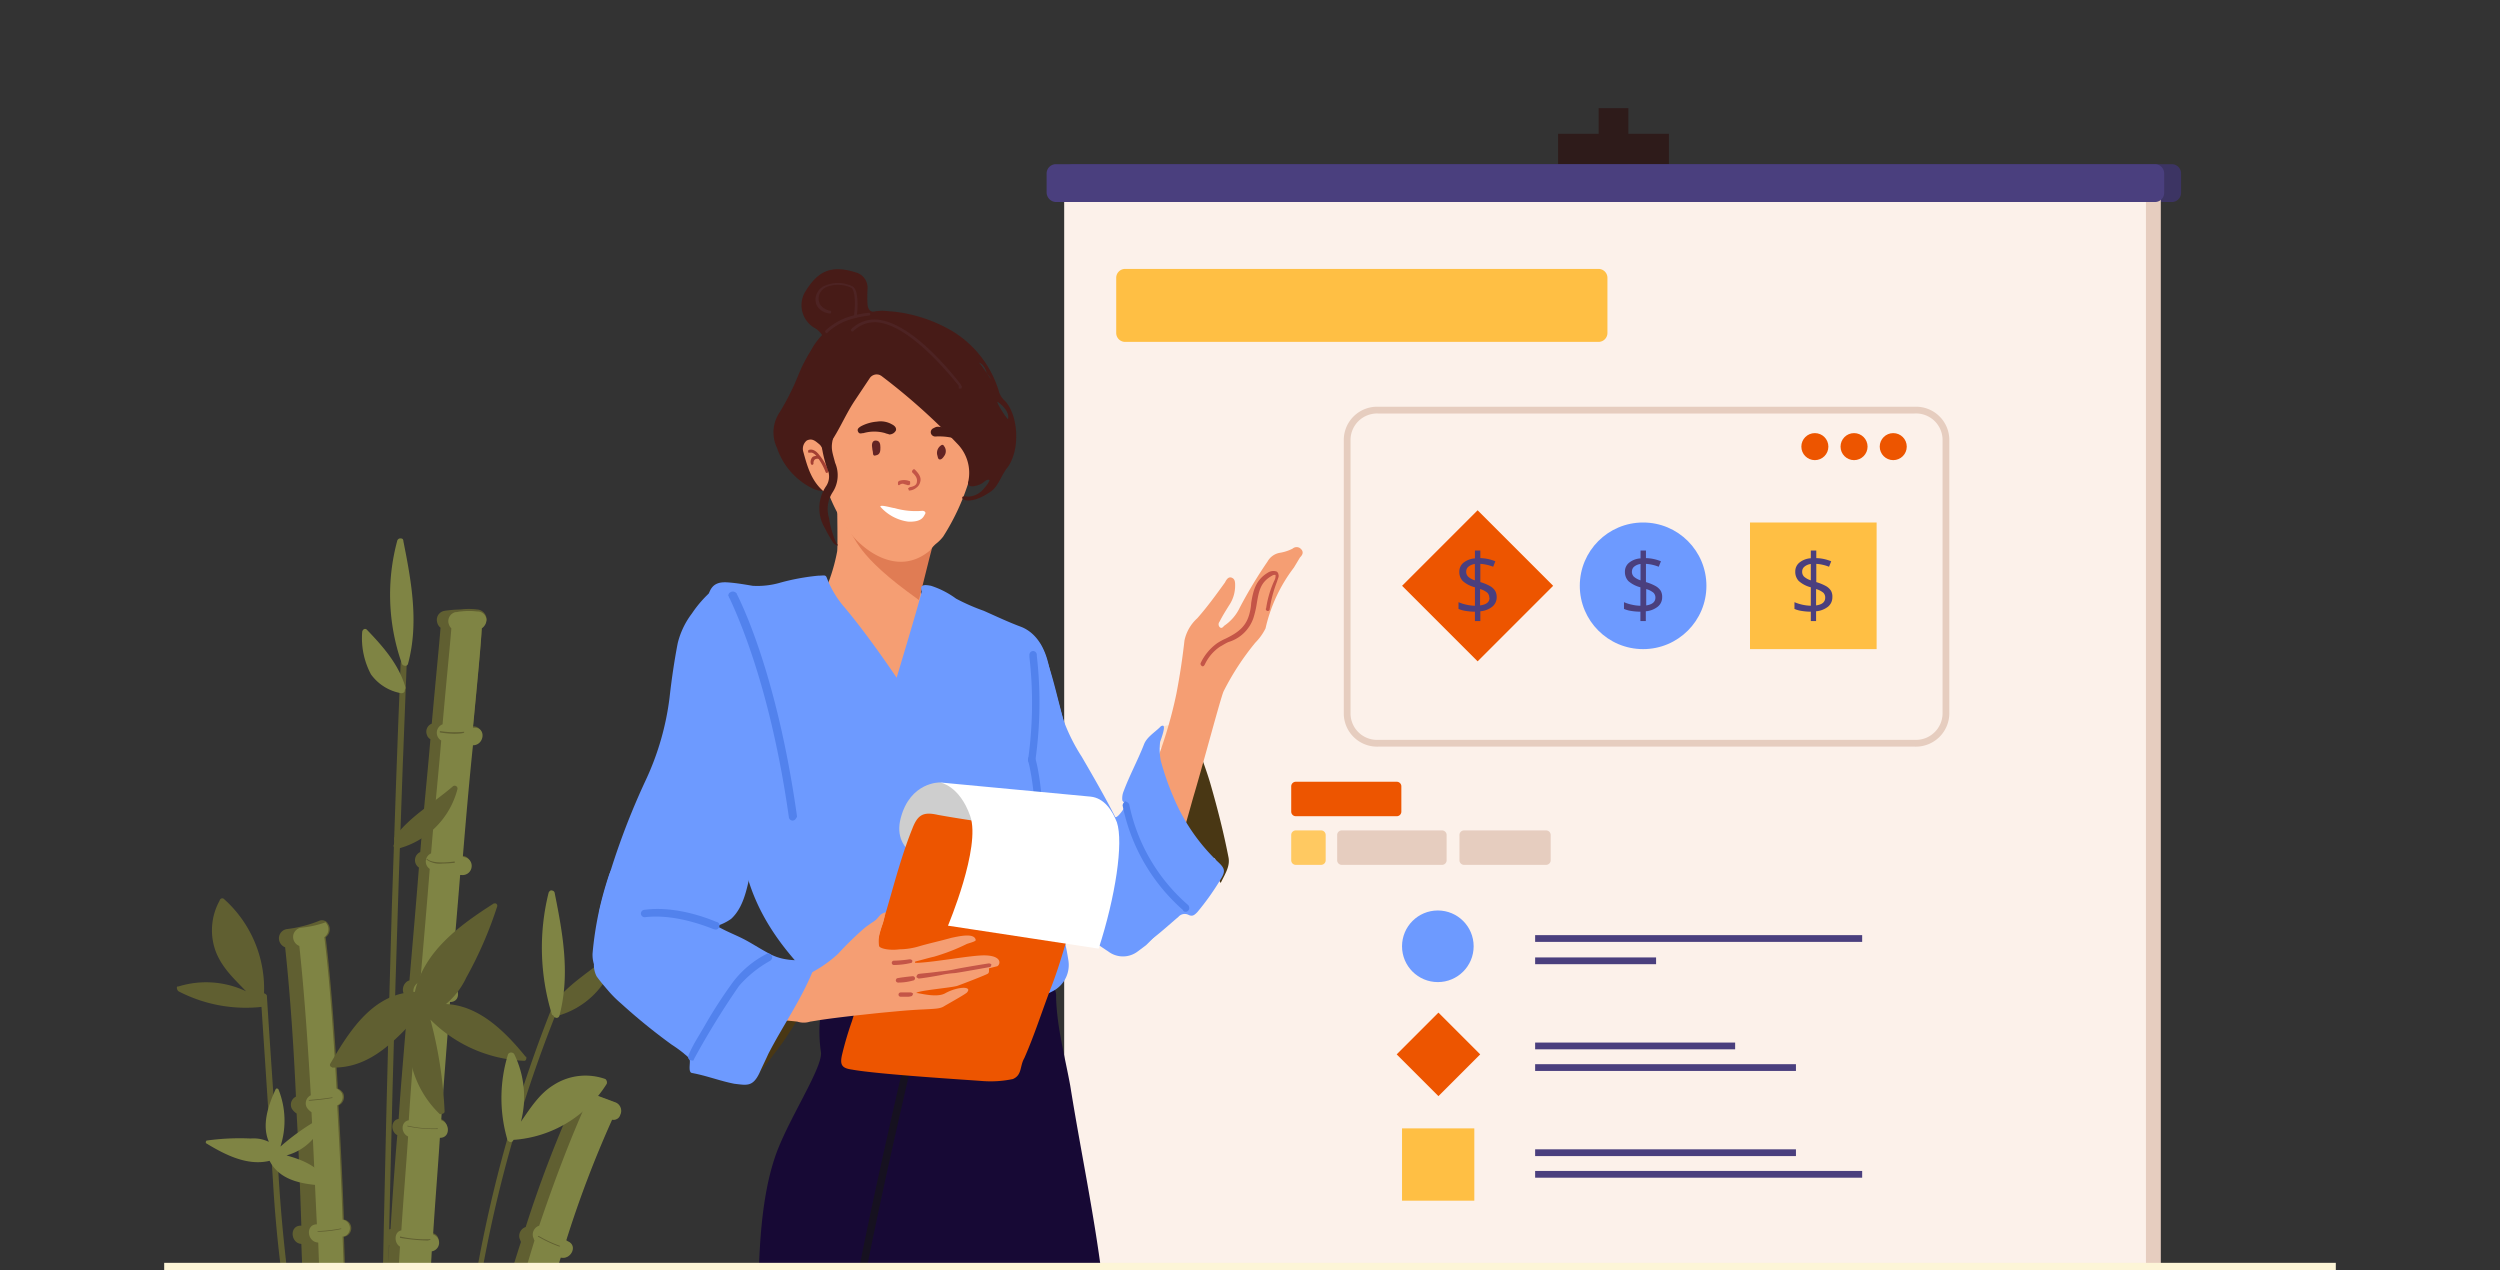<svg id="Layer_1" data-name="Layer 1" xmlns="http://www.w3.org/2000/svg" xmlns:xlink="http://www.w3.org/1999/xlink" viewBox="0 0 370 188"><rect x="0" y="0" width="370" height="188" fill="#333333" stroke="none"/><defs><style>.cls-1,.cls-14,.cls-15,.cls-34,.cls-35{fill:none;}.cls-2{clip-path:url(#clip-path);}.cls-3{clip-path:url(#clip-path-2);}.cls-4{fill:#605f31;}.cls-5{fill:#7f8444;}.cls-6{fill:#2e1b1a;}.cls-7{fill:#3c3463;}.cls-8{fill:#e6cdbf;}.cls-9{fill:#fcf1ea;}.cls-10{fill:#4a3f7e;}.cls-11{fill:#ed5500;}.cls-12{fill:#ffc961;}.cls-13{fill:#ffbf44;}.cls-14,.cls-15{stroke:#fcf1ea;stroke-linecap:round;stroke-linejoin:round;}.cls-14{stroke-width:1.5px;}.cls-15{stroke-width:1.5px;}.cls-16{fill:#f59e73;}.cls-17{fill:#e07c54;}.cls-18{fill:#170935;}.cls-19{fill:#0e5c58;stroke:#161120;}.cls-19,.cls-21,.cls-25{stroke-width:0.7px;}.cls-20,.cls-21{fill:#6d9aff;}.cls-21{stroke:#5282ed;}.cls-22{fill:#493714;}.cls-23{fill:#ffe1c9;}.cls-24,.cls-30{fill:#c45547;}.cls-24{stroke:#c45547;stroke-width:0.24px;}.cls-25{fill:#b5845e;stroke:#f6b942;}.cls-26{fill:#cecece;}.cls-27{fill:#fff;}.cls-28{fill:#4d2323;}.cls-29{fill:#471b17;}.cls-31{fill:#632424;}.cls-32{fill:#a33f32;}.cls-33{fill:#fdf5d7;}.cls-34{stroke:#e6cdbf;}.cls-34,.cls-35{stroke-miterlimit:10;}.cls-35{stroke:#4a3f7e;}</style><clipPath id="clip-path"><rect class="cls-1" y="0.6" width="370" height="187.4"/></clipPath><clipPath id="clip-path-2"><rect class="cls-1" x="26.1" y="16" width="317.7" height="171.9"/></clipPath></defs><g class="cls-2"><g class="cls-3"><path class="cls-4" d="M61,271.3h0c-.4-7.8-.4-17.5-.1-28.4,1.5,0,2-2.4.4-2.6H61c.2-5.6.4-11.4.7-17.6h.1a1.42,1.42,0,0,0,1.2-1.5,1.49,1.49,0,0,0-1.2-1.2c.2-5,.5-10.2.8-15.4h.2c1.6.1,1.5-2.4,0-2.6.3-5.7.7-11.4,1-17,1.3-.2,1.6-2.2.2-2.5.3-4.8.7-9.6,1-14.3,1.6,0,1.5-2.2.2-2.6.4-6,.9-11.9,1.3-17.5,1.6,0,1.5-2.1.2-2.6.4-5.7.9-11.1,1.3-16.2h.1a1.34,1.34,0,0,0,1.5-1.2,1.24,1.24,0,0,0-.9-1.4c-.2,0-.3-.1-.4-.1.5-6.1,1-11.7,1.5-16.5,1.6,0,2-2.4.4-2.6H70c.7-7.3,1.2-12.5,1.3-14.7a1.46,1.46,0,0,0,.7-1.3,1.49,1.49,0,0,0-1.4-1.3,9.64,9.64,0,0,0-2.4,0h0a19.42,19.42,0,0,0-2.4.2,1.35,1.35,0,0,0-1.1,1.7,1.37,1.37,0,0,0,.5.8c-.2,2.6-.7,7.5-1.3,14.2a1.28,1.28,0,0,0-.7,1.7,1,1,0,0,0,.5.6c-.4,4.9-1,10.5-1.5,16.7a1.32,1.32,0,0,0-.2,2.3c-.4,5.2-.9,10.8-1.4,16.7-1.1.3-1.4,2.1-.2,2.5-.4,5.8-1,11.8-1.4,18-1.2.2-1.2,1.9-.2,2.4-.4,4.6-.7,9.2-1,13.9-1.1.2-1.1,1.9-.2,2.4-.4,5.7-.7,11.4-1,17a1.43,1.43,0,0,0-1,1.6,1.22,1.22,0,0,0,.8.9c-.3,5.5-.6,11-.9,16.4-1.3.1-1.2,2-.2,2.5-.3,5.8-.4,11.4-.7,16.8-1.3.2-1.6,2.4-.1,2.6h0c-.3,11.3-.3,21.4,0,29.4Z"/><path class="cls-5" d="M56.5,271.5l4.6-.2c-.4-7.8-.4-17.5-.1-28.3,1.5,0,2-2.4.4-2.6h-.3c.2-5.6.4-11.4.7-17.6h.1a1.32,1.32,0,0,0,1.2-1.4,1.38,1.38,0,0,0-1.2-1.2c.2-5,.5-10.2.8-15.4h.2c1.6.1,1.5-2.4,0-2.6.3-5.7.7-11.4,1-17a1.29,1.29,0,0,0,.2-2.5c.3-4.8.7-9.6,1-14.3,1.6,0,1.5-2.2.2-2.6.4-6,.9-11.9,1.3-17.5,1.6,0,1.5-2.1.2-2.6.4-5.7.9-11.1,1.3-16.2h.2a1.34,1.34,0,0,0,1.5-1.2,1.3,1.3,0,0,0-.9-1.4c-.1,0-.3-.1-.4-.1.5-6.1,1-11.7,1.5-16.5,1.6,0,2-2.4.4-2.6H70c.7-7.3,1.2-12.5,1.3-14.7a1.56,1.56,0,0,0,.7-1.3,1.32,1.32,0,0,0-1.4-1.2,9.64,9.64,0,0,0-2.4,0h0c-.3,0-.5.1-.8.1a1.37,1.37,0,0,0-1,1.7,1.61,1.61,0,0,0,.4.7c-.2,2.6-.7,7.4-1.3,14.2a1.34,1.34,0,0,0-.2,2.4c-.4,4.9-1,10.5-1.5,16.7a1.32,1.32,0,0,0-.2,2.3c-.4,5.2-.9,10.8-1.4,16.7a1.43,1.43,0,0,0-1,1.6,1.6,1.6,0,0,0,.7.9c-.5,5.8-1,11.8-1.4,18-1.2.2-1.2,1.9-.1,2.4-.3,4.6-.7,9.2-1,13.9-1.1.2-1.1,1.9-.2,2.4l-1.1,17.1a1.43,1.43,0,0,0-1,1.6,1.22,1.22,0,0,0,.8.9c-.3,5.5-.6,11-.9,16.4-1.3.1-1.2,2-.2,2.5-.3,5.8-.4,11.4-.7,16.8-1.3.2-1.6,2.4-.1,2.6h0C56.2,253.4,56.2,263.5,56.5,271.5Z"/><path class="cls-4" d="M46.9,255.2c.2,10.8.3,17.9.3,18.1l6.2-.1v-.1c0-1.4-.2-8.1-.3-17.9h.3c1.7-.3,1.5-2.9-.2-2.7H53c-.1-4.7-.2-10-.4-15.7a1.37,1.37,0,0,0-.1-2.6c-.2-4.9-.2-10.1-.4-15.4a4.33,4.33,0,0,0,.5-.1c1.7-.3,1.5-2.9-.1-2.7a.76.76,0,0,0-.4.1c-.2-4.5-.3-9-.4-13.6.2,0,.3-.1.4-.1,1.5-.4.9-2.7-.6-2.6-.2-5.6-.4-11.3-.6-16.8h.2a1.29,1.29,0,0,0-.2-2.5c-.2-5.9-.5-11.6-.8-16.9a1.36,1.36,0,0,0,.7-1.8,1.78,1.78,0,0,0-.8-.7c-.5-9-1.1-16.8-1.8-22.4a1.42,1.42,0,0,0,.4-1.9c-.1-.1-.1-.2-.2-.3a1.06,1.06,0,0,0-1.2-.2,19.1,19.1,0,0,1-4.7,1.2,1.38,1.38,0,0,0-1.2,1.6,1.44,1.44,0,0,0,.9,1.1c.6,5.5,1.2,13.2,1.6,22.1a1.32,1.32,0,0,0-.6,1.8,2.34,2.34,0,0,0,.7.7c.3,5.2.5,10.8.7,16.6h-.1c-1.7,0-1.5,2.6.1,2.7.2,5.5.5,11.2.6,17a1.42,1.42,0,0,0-.1,2l.2.2c.2,4.7.3,9.4.4,14.1-1.3.4-1.2,2.5.1,2.6.1,5.2.3,10.3.4,15.2a1.34,1.34,0,0,0-1.1,1.5,1.38,1.38,0,0,0,1.2,1.1c.2,5.5.2,10.6.3,15.1a1.19,1.19,0,0,0,.3,2.3Z"/><path class="cls-5" d="M49.2,255c.2,10.8.3,17.9.3,18.1l3.8-.1c0-1.4-.2-8.1-.3-17.9h.3c1.7-.3,1.5-2.9-.2-2.6h-.2c-.1-4.7-.2-10-.4-15.7,1.2-.5,1.1-2.4-.1-2.6-.1-4.9-.2-10.1-.4-15.4a4.33,4.33,0,0,0,.5-.1c1.7-.3,1.5-2.9-.2-2.7-.1,0-.3.1-.4.1-.1-4.5-.3-9-.4-13.6.2,0,.3-.1.4-.1,1.5-.4.9-2.7-.6-2.6-.2-5.6-.4-11.3-.6-16.8h.2a1.29,1.29,0,0,0-.2-2.5c-.2-5.9-.5-11.6-.8-16.9a1.36,1.36,0,0,0,.7-1.8,1.78,1.78,0,0,0-.8-.7c-.5-9-1.1-16.8-1.8-22.4a1.42,1.42,0,0,0,.4-1.9c-.1-.1-.1-.2-.2-.3a15.53,15.53,0,0,1-3.6.8,1.38,1.38,0,0,0-1.2,1.6,1.44,1.44,0,0,0,.9,1.1c.6,5.5,1.2,13.2,1.7,22.1a1.32,1.32,0,0,0-.6,1.8,2.34,2.34,0,0,0,.7.7c.3,5.2.5,10.8.8,16.6h0c-1.7,0-1.5,2.6.2,2.7.2,5.5.4,11.2.6,17a1.42,1.42,0,0,0-.1,2l.2.2c.2,4.7.3,9.4.4,14.1-1.3.4-1.2,2.5.1,2.6.1,5.2.3,10.3.4,15.2a1.34,1.34,0,0,0-1.1,1.5,1.39,1.39,0,0,0,1.1,1.1c.2,5.5.2,10.6.3,15.1-1,.1-1.3,2.2.2,2.3Z"/><path class="cls-4" d="M62.3,271l6.1.3v-.2c.3-6.7.8-13.1,1.4-19.3a1.34,1.34,0,0,0,1.5-1.1,1.25,1.25,0,0,0-1-1.4c-.1,0-.2,0-.2-.1q.75-7.5,1.8-14.4c.1,0,.2.1.3.1a1.34,1.34,0,0,0,1.5-1.2,1.24,1.24,0,0,0-.9-1.4.76.76,0,0,1-.4-.1c.7-4.6,1.5-9,2.3-13.1l.5.1c1.7.2,2.2-2.4.5-2.6a.9.9,0,0,1-.5-.1c1-4.9,2.1-9.5,3.1-13.8.1,0,.1.1.2.1,1.6.5,2.1-2.1.5-2.6h-.1c1.3-5.2,2.7-10,4-14.1,1.5.4,2.6-1.8,1-2.4-.1-.1-.1-.1-.2-.1a160.76,160.76,0,0,1,6.8-17.9,1.09,1.09,0,0,0,1.2-.7,1.35,1.35,0,0,0-.6-1.8c-1.3-.5-2.7-1-4-1.5a.9.9,0,0,0-.5-.1,1.29,1.29,0,0,0-1.7.6,1.73,1.73,0,0,0-.1,1,178.23,178.23,0,0,0-7,18.4,1.39,1.39,0,0,0-.9,1.7c.1.2.1.3.2.5-1.4,4.3-2.8,9.1-4.2,14.6-1.1,0-1.5,1.6-.6,2.4-1.2,4.7-2.4,9.8-3.5,15.4a1.35,1.35,0,0,0-.6,1.9c.1.1.1.2.2.3-.8,4.1-1.5,8.4-2.2,12.9a1.34,1.34,0,0,0-1.1,1.5,1.45,1.45,0,0,0,.7,1c-.7,4.8-1.3,9.7-1.8,14.9a1.35,1.35,0,0,0-.6,1.9,1,1,0,0,0,.4.5C63.1,257.1,62.7,263.9,62.3,271Z"/><path class="cls-5" d="M64.4,270.9l4.1.2c.3-6.7.8-13.1,1.4-19.3a1.34,1.34,0,0,0,1.5-1.1,1.25,1.25,0,0,0-1-1.4c-.1,0-.2,0-.2-.1q.75-7.5,1.8-14.4c.1,0,.2.1.3.1a1.34,1.34,0,0,0,1.5-1.2,1.24,1.24,0,0,0-.9-1.4.76.76,0,0,1-.4-.1c.7-4.6,1.5-9,2.3-13.1l.5.1c1.7.2,2.2-2.4.5-2.6a.9.9,0,0,1-.5-.1c1-4.9,2.1-9.5,3.1-13.8.1,0,.1.1.2.1,1.6.5,2.1-2.1.5-2.6H79c1.3-5.2,2.7-10,4-14.1,1.5.4,2.6-1.8,1-2.4-.1-.1-.1-.1-.2-.1a160.76,160.76,0,0,1,6.8-17.9,1,1,0,0,0,1.2-.7,1.35,1.35,0,0,0-.6-1.8c-1.3-.5-2.7-1-4-1.5-.1.1-.2.2-.2.3a1.18,1.18,0,0,0-.1,1c-2.7,6-5,12.2-7.1,18.4a1.39,1.39,0,0,0-.9,1.7c.1.2.1.3.2.5-1.3,4.3-2.8,9.2-4.2,14.6-1.1,0-1.5,1.6-.6,2.4-1.2,4.7-2.4,9.8-3.5,15.4a1.47,1.47,0,0,0-.7,1.9c.1.1.1.2.2.3-.8,4.1-1.6,8.3-2.2,12.8a1.51,1.51,0,0,0-1.1,1.6,1.27,1.27,0,0,0,.7.9c-.7,4.8-1.3,9.7-1.8,14.9a1.39,1.39,0,0,0-.7,1.8,1,1,0,0,0,.4.5C65.3,257,64.7,263.8,64.4,270.9Z"/><path class="cls-4" d="M67.3,224.9c0-.1.1-.2.1-.3a202.14,202.14,0,0,1,14.5-76c.2-.5,1-.1.8.4a197.94,197.94,0,0,0-14.5,76,.52.52,0,0,1-.2.4c-1.3,13.5-2.4,26.9-3.2,40.4,0,.6-.9.6-.9.1C65,252.3,66.1,238.6,67.3,224.9Z"/><path class="cls-4" d="M58,134c.4-12,.8-24,1.3-35.9,0-.6.9-.6.9-.1q-2.55,63.15-3.3,126.3c-.2,11.9-.2,24-.3,35.9,0,.6-.9.7-.9.1Q56.15,197.15,58,134Z"/><path class="cls-4" d="M45.8,222.3a140.75,140.75,0,0,0-2.5-23.4,193.36,193.36,0,0,1-2.9-24.1l-1.8-27.3c0-.2.2-.5.4-.5s.5.2.5.4c.5,8.1,1.1,16.2,1.6,24.3a237.79,237.79,0,0,0,2.4,23.7c1.4,7.8,2.8,15.4,3,23.4s.3,16.1.4,24.1l.5,27.5c0,.6-.9.6-.9.1C46.4,254.5,46.1,238.4,45.8,222.3Z"/><path class="cls-4" d="M65.8,164.5a63.09,63.09,0,0,0-2.1-13.6A20.68,20.68,0,0,0,77.6,157c.2,0,.3-.2.3-.4s0-.2-.1-.2c-3-3.7-6.9-7.6-11.8-7.8a11.35,11.35,0,0,0,3-3.9,58.58,58.58,0,0,0,4.6-10.6c0-.2-.1-.4-.3-.4h-.2c-5,3.2-10.3,7-11.7,13.1-6.2.2-9.7,5.8-12.5,10.6a.35.35,0,0,0,.1.5c.1,0,.1.1.2.1,4.9.1,8.4-3.1,11.5-6.4a14.94,14.94,0,0,0,4.4,13.3C65.4,164.9,65.8,164.8,65.8,164.5Z"/><path class="cls-5" d="M47.8,165.3a34,34,0,0,0-6.3,4.4,12.42,12.42,0,0,0-.3-8.5.37.37,0,0,0-.3-.1l-.1.1c-1.1,2.4-2.1,5.3-1,7.8a5.2,5.2,0,0,0-2.7-.5,35.4,35.4,0,0,0-6.5.3c-.1,0-.2.3-.1.4,2.8,1.7,6.1,3.4,9.4,2.6,1.6,3.1,5.2,3.5,8.4,3.7.2,0,.2-.1.2-.3-1.1-2.5-3.6-3.5-6.1-4.2a8,8,0,0,0,5.6-5.5C48.1,165.5,48,165.3,47.8,165.3Z"/><path class="cls-4" d="M67.2,108.6a14.92,14.92,0,0,1-2.1-.2v-.2a14.47,14.47,0,0,0,3.6.1v.1C68.7,108.5,68.1,108.6,67.2,108.6Z"/><path class="cls-4" d="M65.5,127.8a3.35,3.35,0,0,1-2.4-.6l.1-.1c.9.9,4,.4,4.1.4v.2C67.1,127.7,66.4,127.8,65.5,127.8Z"/><path class="cls-4" d="M66.1,146.7a27.13,27.13,0,0,1-4.1-.4v-.1a17.15,17.15,0,0,0,4.5.4v.1Z"/><path class="cls-4" d="M64.4,167.1a18.4,18.4,0,0,1-4.1-.4v-.1a17.15,17.15,0,0,0,4.5.4v.1Z"/><path class="cls-4" d="M63.3,183.6a27.13,27.13,0,0,1-4.1-.4V183a17.15,17.15,0,0,0,4.5.4v.1Z"/><path class="cls-4" d="M47.2,182.3H47v-.1a20.85,20.85,0,0,0,3.5-.4v.1A18.59,18.59,0,0,1,47.2,182.3Z"/><path class="cls-4" d="M46,162.9h-.3v-.1c1.2-.1,2.3-.2,3.5-.4v.1C48.1,162.7,47.1,162.8,46,162.9Z"/><path class="cls-4" d="M82.8,184.5a18.67,18.67,0,0,1-3.2-1.5l.1-.1a18.67,18.67,0,0,0,3.2,1.5Z"/><path class="cls-4" d="M26.4,146.7A21.6,21.6,0,0,0,38.9,149c.3,0,.4-.3.4-.5s-.1-.3-.3-.4a17.78,17.78,0,0,0-5.8-15,.38.38,0,0,0-.6,0,.35.35,0,0,0-.1.2A9.05,9.05,0,0,0,32,141c1,2.4,2.7,3.9,4.4,5.7a13.83,13.83,0,0,0-10-.7C26.1,145.9,26.1,146.4,26.4,146.7Z"/><path class="cls-5" d="M75.2,156a22,22,0,0,0-.1,12.7c.1.2.4.4.6.3s.2-.1.3-.3a17.71,17.71,0,0,0,13.8-8.3.66.66,0,0,0-.2-.7h0a8.74,8.74,0,0,0-7.7.9c-2.1,1.3-3.4,3.4-4.8,5.4a14.43,14.43,0,0,0-1-10,.56.56,0,0,0-.9,0Z"/><path class="cls-5" d="M58.8,80a.49.49,0,0,1,.6-.3c.2,0,.3.2.3.4,1.2,6,2.3,12.1.7,18.1a.42.42,0,0,1-.6.3c-.1,0-.2-.1-.3-.2l-.1-.3A30.7,30.7,0,0,1,58.8,80Z"/><path class="cls-5" d="M54.9,99.8a7,7,0,0,0,4.5,2.8c.2,0,.5-.1.5-.4v-.1c.1-.1.1-.2.1-.4-1-3.4-3.3-6-5.7-8.5-.3-.3-.7,0-.7.4A11.41,11.41,0,0,0,54.9,99.8Z"/><path class="cls-4" d="M58.9,125.6a12.26,12.26,0,0,0,8.8-8.8.42.42,0,0,0-.7-.4c-2.9,2.5-6.3,4.4-8.6,7.5a.53.53,0,0,0,.2.7,1.38,1.38,0,0,1-.3.4C58.1,125.3,58.5,125.7,58.9,125.6Z"/><path class="cls-4" d="M82.3,150.4a12.26,12.26,0,0,0,8.8-8.8.42.42,0,0,0-.7-.4c-2.9,2.5-6.3,4.4-8.6,7.5-.2.2-.1.4,0,.6a.1.1,0,0,1,.1.1,1.38,1.38,0,0,1-.3.4A.53.53,0,0,0,82.3,150.4Z"/><path class="cls-5" d="M81.2,132.1c.1-.2.3-.4.5-.3a.43.43,0,0,1,.4.4c1.2,6,2.3,12,.7,18.1a.42.42,0,0,1-.6.3q-.15,0-.3-.3l-.2-.1A33.69,33.69,0,0,1,81.2,132.1Z"/><path class="cls-6" d="M241,52.3h-4.4V16H241Z"/><path class="cls-6" d="M247,24.4H230.6V19.8H247Z"/><path class="cls-7" d="M158.8,29.9H321.4a1.37,1.37,0,0,0,1.4-1.4V25.7a1.37,1.37,0,0,0-1.4-1.4H158.8a1.32,1.32,0,0,0-1.3,1.3v2.9a1.32,1.32,0,0,0,1.2,1.4Z"/><path class="cls-8" d="M161.9,216.8H319.8V27.1H161.9Z"/><path class="cls-9" d="M157.5,216.8H317.6V27.1H157.5Z"/><path class="cls-10" d="M156.3,29.9H318.9a1.37,1.37,0,0,0,1.4-1.4V25.7a1.37,1.37,0,0,0-1.4-1.4H156.3a1.37,1.37,0,0,0-1.4,1.4h0v2.8A1.43,1.43,0,0,0,156.3,29.9Z"/><path class="cls-11" d="M191.8,115.7h14.9a.68.68,0,0,1,.7.7h0v3.7a.68.68,0,0,1-.7.7H191.8a.68.68,0,0,1-.7-.7h0v-3.7a.68.68,0,0,1,.7-.7Z"/><path class="cls-8" d="M229.5,123.6v3.7a.68.68,0,0,1-.7.7H216.7a.68.68,0,0,1-.7-.7h0v-3.7a.68.68,0,0,1,.7-.7h12.1a.68.68,0,0,1,.7.7Z"/><path class="cls-12" d="M191.8,122.9h3.7a.68.68,0,0,1,.7.7h0v3.7a.68.68,0,0,1-.7.7h-3.7a.68.68,0,0,1-.7-.7h0v-3.7A.68.68,0,0,1,191.8,122.9Z"/><path class="cls-8" d="M214.1,123.6v3.7a.68.68,0,0,1-.7.7H198.6a.68.68,0,0,1-.7-.7h0v-3.7a.68.68,0,0,1,.7-.7h14.8A.68.68,0,0,1,214.1,123.6Z"/><path class="cls-13" d="M237.9,41.1v8.2a1.32,1.32,0,0,1-1.3,1.3H166.5a1.32,1.32,0,0,1-1.3-1.3h0V41.1a1.32,1.32,0,0,1,1.3-1.3h70.1a1.32,1.32,0,0,1,1.3,1.3Z"/><ellipse class="cls-14" cx="241.4" cy="69.11" rx="3.4" ry="3.3" transform="translate(-9.63 74.73) rotate(-17.26)"/><path class="cls-15" d="M235.2,79.2v6.7a1.61,1.61,0,0,0,.6,1.3l4.8,4.8a2,2,0,0,0,2.7,0,1.76,1.76,0,0,0,.6-1.3,1.61,1.61,0,0,0-.6-1.3l-4.2-4.2V79.3a5.09,5.09,0,0,0-2.6-4.4,2.84,2.84,0,0,0-3.9,1.2h0L227,86a4.07,4.07,0,0,0-.5,1.8,4,4,0,0,0,1,2.5v17.1c0,1.3,1.1,1,2.4,1h2.4V91.1a4,4,0,0,0,1.4-1.5l1.6-2.9"/><path class="cls-15" d="M248.6,108.7V94.5a2.88,2.88,0,0,0-2.8-2.9h-2.2"/><path class="cls-15" d="M240.1,91.6H240a2.9,2.9,0,0,0-2.9,2.9v14.3"/><line class="cls-15" x1="237.1" y1="96.4" x2="248.6" y2="96.4"/><line class="cls-15" x1="237.1" y1="104" x2="248.6" y2="104"/></g><path class="cls-16" d="M124.3,89.2a2.8,2.8,0,0,0,2.5.4,38.5,38.5,0,0,1,6.6-1.3c.5-.1.7-.3.4-.7-.7-1.3.1-2.4.2-3.7,0-.4.4-.6.7-.7a1,1,0,0,1,1,.5,3.27,3.27,0,0,1,.4,2.4c-.2,1.8.7,2.7,2.1,3.5a29.54,29.54,0,0,0,11.1,4.3c2.5.4,3.6,2.1,3.6,4.5,0,.9.4,1.6.4,2.6a96.4,96.4,0,0,1-1.2,10.8c-1,5.8-2.1,11.6-3.5,17.3-.4,1.7-.9,3.4-1.2,5.1-.3,1.3-1.3,2.2-1.8,3.4a3.89,3.89,0,0,1-3.5,2.6,61,61,0,0,1-11.3,1.1,25,25,0,0,1-7.2-1,14.64,14.64,0,0,1-5.7-4.1c-4.6-5-7.4-10.9-10.5-16.8-2.7-5.2-3.8-10.8-4.9-16.4a18.25,18.25,0,0,1,1.8-11.7c1.5-2.9,3.2-3.8,6.5-3.3a36.22,36.22,0,0,0,5.7.2,15,15,0,0,0,5.5-1.1,3.46,3.46,0,0,0,1.2-.7,2.43,2.43,0,0,1,2.4-.8,1.63,1.63,0,0,1,1.5,1.1,1.31,1.31,0,0,1-.5,1.7h-.1C125.9,88.6,125.1,88.9,124.3,89.2Z"/><path class="cls-16" d="M140,68.5a49.62,49.62,0,0,1-1.4,9.4c-1,4.5-2.4,8.9-3.6,13.3a2.47,2.47,0,0,1-.4.9c-.1.3-.5.7-.9.4-.8-.5-1.6,0-2.4,0a14.48,14.48,0,0,1-7.1-1,11.94,11.94,0,0,1-1.6-.8c-1.3-.7-1.5-1.1-.9-2.4a26.33,26.33,0,0,0,2.2-6.7c.1-.5,0-6.5,0-7,0-2.6,1.8.9,3.3-.9a38.78,38.78,0,0,1,8-7.1,16.18,16.18,0,0,1,1.8-1,1.94,1.94,0,0,1,2.7.7,2,2,0,0,1,.3,1.1Z"/><path class="cls-17" d="M125.3,78c4.7,3.4,11.3,3.2,12.8,2.5-.5,1.8-1.8,7.2-2.1,8.3C126.4,82,126.8,79.6,125.3,78Z"/><path class="cls-18" d="M112.3,198.3c-.2-10.6,0-21.2,2.9-28.4,2.1-5.2,6.6-12.1,6.3-14.2-.4-2.5-.4-7,1.1-7.9,3-1.9,6.6-2.4,9.9-2.7a118.83,118.83,0,0,1,14.6-.6,58.47,58.47,0,0,1,7.2.7,2.14,2.14,0,0,1,2,2.3c.1,4.5,1.3,8.8,2.1,13.2,1.5,9.4,3.5,18.8,4.7,28.3.4,3,1.3,6.9-1.3,9.2C157.8,201.7,112.4,207,112.3,198.3Z"/><path class="cls-19" d="M125.5,201.1h0a.22.22,0,0,1-.2-.2c1.2-11.5,9.7-47.1,9.7-47.2a.22.22,0,1,1,.4.2c-.1.4-8.5,35.6-9.7,47.1C125.6,201,125.6,201.1,125.5,201.1Z"/><path class="cls-20" d="M145.1,117.2a34.06,34.06,0,0,1,1.9-10,40.32,40.32,0,0,1,3-8.2c.6-1.1,1.1-2.4,2.5-2.7.4-.1.2-.4.2-.6-.1-.4,0-.7.4-.7a.74.74,0,0,1,.9.4,10.89,10.89,0,0,1,1,2.5c1,2.9,1.6,5.8,2.4,8.7a27.25,27.25,0,0,0,2.7,5.4c1.8,3.1,3.6,6.2,5.2,9.4.3.6.7,1.2,1,1.8s.8,1.2,1.7.8c.4-.2.5.1.7.4.9,2,2.3,3.6,3.2,5.5,1.9,4.1,1,6.9-2.3,10l-1.2.9a3.6,3.6,0,0,1-4.4,0,41.74,41.74,0,0,1-7.6-6.3,26.59,26.59,0,0,1-3.9-5.4,1.31,1.31,0,0,1-.3-1.2,1.42,1.42,0,0,0-.5-1.6,40.56,40.56,0,0,1-3.6-4.6c-.1-.2-.3-.6-.7-.4a1.3,1.3,0,0,1-1.7-.8c0-.1-.1-.2-.1-.3A7.58,7.58,0,0,1,145.1,117.2Z"/><path class="cls-20" d="M132.7,100.3s3.8-12.6,3.7-12.8c-.3-1,.4-1,1.4-.8a13,13,0,0,1,3.7,1.9,30,30,0,0,0,4.1,1.8c1.8.8,3.7,1.7,5.6,2.4,2.4,1,3.5,3.4,4,5.6s2.2,8.3,2.4,8.9c.1.4-4.6,10.8-4.4,13.3.3,1.9.5,3.8.9,5.6.7,3.4,1.8,6.6,2.6,9.9a39,39,0,0,1,1.4,5.9,4.36,4.36,0,0,1-2.3,4.7c-.4.2-.9.5-1.2.3-.8-.7-2-.9-2.4-2-.1-.3-.2-.4-.5-.4a108.39,108.39,0,0,0-11.4-.1,78.9,78.9,0,0,0-8.5.9c-1.6.2-3.2.8-4.9,1.1l-3.4.7a2.18,2.18,0,0,1-1.6-.7c-4.7-4.4-8.8-9.3-10.9-15.5-.7-2-1.2-4-1.8-6s-1.7-3.8-2.4-5.8a29.09,29.09,0,0,1-1.5-5.8,86.94,86.94,0,0,1-1.4-12.5c-.2-4.3-.3-8.8,1-13,.5-1.6,1.6-1.8,2.9-1.7s2.4.3,3.6.5a12.1,12.1,0,0,0,4.2-.5,33.33,33.33,0,0,1,5.5-1c.9,0,1.1-.2,1.3.4a14.54,14.54,0,0,0,2.6,4.3C128.7,94.3,132.7,100.3,132.7,100.3Z"/><path class="cls-20" d="M88.1,139.1c0-.8.3-1.5.3-2.2.2-.8.2-1.7.4-2.5a107.58,107.58,0,0,1,6.8-19,40.55,40.55,0,0,0,3.5-12.2c.3-2.7.7-5.4,1.2-8a11.94,11.94,0,0,1,2.1-4.4,17.29,17.29,0,0,1,3.1-3.5c1-.7,2.4-1.1,3.2-.2,4.1,3.6,4.1,10.2,5.5,15.1a46.33,46.33,0,0,1,.7,5.2,17,17,0,0,1,.2,5.5c-.2,1.4-1.2,2.2-1.4,3.6-.2.7-.2,1.6-.4,2.3-.6,3-1.2,6-1.9,8.9-.7,2.7-1,6.3-3.2,8.3a7.5,7.5,0,0,1-2,1c-1,.3-2.1.1-3,.4a10.91,10.91,0,0,0-1.1.6,31.32,31.32,0,0,1-6,2.4,10.17,10.17,0,0,1-3.3.9,3.75,3.75,0,0,0-1.1.1,2.28,2.28,0,0,1-2.6-1C88.7,140.1,88.1,139.6,88.1,139.1Z"/><path class="cls-21" d="M117.3,121.1a.22.22,0,0,1-.2-.2c-2.7-19.1-7.5-29.7-8.8-32.5a.35.35,0,0,1-.1-.2c-.1-.2,0-.2.2-.3a.37.37,0,0,1,.3.1c0,.1,0,.1.1.2,1.4,2.8,6.1,13.4,8.8,32.6Q117.45,121.1,117.3,121.1Z"/><path class="cls-21" d="M152.7,112.7h0a.22.22,0,0,1-.2-.2,60.28,60.28,0,0,0,.2-15.3v-.3a.22.22,0,0,1,.2-.2h0a.22.22,0,0,1,.2.2v.2a60.22,60.22,0,0,1-.2,15.3C152.9,112.5,152.8,112.6,152.7,112.7Z"/><path class="cls-21" d="M156.3,134.6c-.1,0-.1-.1-.2-.1l-2.3-8.6v-.1c-.1-9.3-1.3-13.3-1.3-13.3,0-.2,0-.2.1-.3s.2,0,.3.2,1.2,4.1,1.3,13.4l2.3,8.6a.2.2,0,0,1-.2.2Z"/><path class="cls-22" d="M109.3,159.3a16.46,16.46,0,0,0,3.9-4.4,62.85,62.85,0,0,0,4.8-7.8,2.36,2.36,0,0,1,.6-.9c.4-.3.7-.5,1.2-.1a.84.84,0,0,1,.3,1.2v.1c-1.3,2.3-2.7,4.6-4.2,6.8-1.2,1.6-2.3,3.1-3.5,4.6a2.7,2.7,0,0,1-.7.8c-1.2,1.2-.7.7-3.7.5A2,2,0,0,0,109.3,159.3Z"/><path class="cls-23" d="M174.6,107.9c.2.6,0-1-.3-.2a7.12,7.12,0,0,1-1.8,2.7,1,1,0,0,1-1,.2c-.4-.3-1.9-.3-1.8-.8.6-.8,2.1-2.8,3.7-2.4.3.1.5.7.5.2C174,107.6,174.4,107.9,174.6,107.9Z"/><path class="cls-22" d="M179.8,127a1.79,1.79,0,0,1-2.6-.1,2.09,2.09,0,0,1-.4-.6,40.24,40.24,0,0,1-2.6-6,.66.66,0,0,1-.1-.6,16.64,16.64,0,0,1,1.3-2.7c1.2-1.6,1.6-2.2.8-4.1a1.85,1.85,0,0,1-.2-.7.86.86,0,0,1,.7-.9.92.92,0,0,1,1.1.7c.5,1.4,1,2.8,1.4,4.2,1,3.5,1.9,7,2.6,10.6.3,1.3-.4,2.4-1.1,3.8-.1.3-.4-.9-.7-1s-.2-.6-.1-.9A3.34,3.34,0,0,0,179.8,127Z"/><path class="cls-16" d="M165,137.5a7.28,7.28,0,0,1-1.8-1.7,5.26,5.26,0,0,1-.1-6.5,47,47,0,0,0,3.9-6.9c1.3-2.7,2.5-5.5,3.6-8.3a65.26,65.26,0,0,0,3.5-11.4c.5-2.6.9-5.2,1.2-7.9a6.15,6.15,0,0,1,1.9-3.3c1.5-1.7,2.8-3.5,4.1-5.3.2-.4.5-.9,1-.7s.5.7.5,1.2a5.21,5.21,0,0,1-.9,2.9c-.5.8-1,1.6-1.4,2.4a.61.61,0,0,0,0,.8c.3.3.5,0,.7-.2a6.67,6.67,0,0,0,2.3-2.7,68.17,68.17,0,0,1,4.1-6.8,2.59,2.59,0,0,1,1.9-1.3,6.36,6.36,0,0,0,1.8-.6.91.91,0,0,1,1.2,0,.1.1,0,0,0,.1.1c.4.5.1.9-.2,1.2l-.9,1.5a23.23,23.23,0,0,0-4.2,9,8,8,0,0,1-1.5,2.1,38.78,38.78,0,0,0-4.7,7.2c-.4.8-3.2,11.4-4.5,15.7-.9,3.2-1.8,6.6-3,9.7-.7,1.8-1.5,3.5-2.2,5.2a3.32,3.32,0,0,1-1.6,1.7,5.56,5.56,0,0,0-2.2,2.1c-.4.6-1,.2-1.4.6A3.23,3.23,0,0,1,165,137.5Z"/><path class="cls-24" d="M178,98.5h0c-.2-.1-.2-.2-.2-.3h0a7.5,7.5,0,0,1,2.4-2.9,8.26,8.26,0,0,1,1.3-.7c1.4-.7,2.8-1.5,3.4-3.3a7.79,7.79,0,0,0,.4-2.1c.3-1.7.6-3.3,2.5-4.4a1.38,1.38,0,0,1,1.1-.1.52.52,0,0,1,.2.4c.1.2-.1.5-.2.9a19.09,19.09,0,0,0-1.1,4.1c0,.2-.1.2-.2.2s-.2-.2-.1-.2a14.84,14.84,0,0,1,1.2-4.1,1.45,1.45,0,0,0,.2-.7V85a.82.82,0,0,0-.7.1c-1.8,1-2,2.4-2.3,4.1a14.19,14.19,0,0,1-.5,2.2,5.47,5.47,0,0,1-3.6,3.5c-.5.2-.9.5-1.3.7a6.67,6.67,0,0,0-2.3,2.7C178.1,98.5,178,98.5,178,98.5Z"/><path class="cls-20" d="M155.6,128.2a4.87,4.87,0,0,1,.1-1.2,11.91,11.91,0,0,1,3.4-4c1.4-1,3.8-2.1,5.5-1.7.1,0,.1-.7.4-.4s1.2-1,1.5-1.5-.4-.7-.4-1a2.74,2.74,0,0,1,.2-1.3c.9-2.4,2.1-4.6,3-6.9.4-1.1,1.6-1.8,2.4-2.6a.52.52,0,0,1,.4-.2c.5,0-.3,2.1-.4,2.4a8.78,8.78,0,0,0,.1,2.8,39.71,39.71,0,0,0,1.8,5.2,28.33,28.33,0,0,0,6.6,9.7c1.2,1.1,1.2,1.5.3,2.9a38.33,38.33,0,0,1-3.3,4.6c-.4.4-.7.7-1.3.4a1.24,1.24,0,0,0-1.5.3c-1.3,1.1-2.5,2.2-3.8,3.2a13.72,13.72,0,0,1-3.5,2,2.35,2.35,0,0,1-2.3,0,6.47,6.47,0,0,1-.9-.8c-1.7-2-3.2-4.1-4.8-6.1-.8-1-1.6-2.1-2.5-3.1A4.27,4.27,0,0,1,155.6,128.2Z"/><path class="cls-25" d="M161.6,130.4h0a.22.22,0,0,1-.2-.2,27,27,0,0,1,2.8-7.8c.1-.1.1-.2.3-.1s.1.2.1.3-2.3,4.4-2.7,7.8Q161.6,130.25,161.6,130.4Z"/><path class="cls-21" d="M175.5,134.6c-.1,0-.1,0-.1-.1a27.55,27.55,0,0,1-8.9-15.3.35.35,0,0,1,.1-.2s.2.1.2.2a27.19,27.19,0,0,0,8.8,15c.1.2.1.3-.1.4Z"/><path class="cls-16" d="M132.1,137a1.84,1.84,0,0,1-.4,1.3,16.68,16.68,0,0,1-2.5,2.8,1.53,1.53,0,0,1-1.8.3c-.6-.4-.4-1.1-.1-1.7a20.79,20.79,0,0,1,3-4.3,1.61,1.61,0,0,1,1.6-.3C132.4,135.4,132.1,136.5,132.1,137Z"/><path class="cls-26" d="M139.1,115.8s-4.4-.1-5.8,5.3,4.6,7,7.1,6.7,6.6-2.9,6.6-2.9l.3-5.1-2.1-2-3.9-1.6Z"/><path class="cls-11" d="M149.9,159.7a16,16,0,0,1-4.4.3c-2.6-.2-15.6-1-19.4-1.7-1.5-.2-1.8-.7-1.5-2.1a49.13,49.13,0,0,1,1.5-5.1c1.5-4.9,3.2-9.7,4.6-14.7,1.4-4.6,2.5-9.2,4.3-13.7.8-2.1,1.6-2.6,3.8-2.1,5.5,1,11,1.6,16.5,2.6a30.38,30.38,0,0,1,6,1.2,1.35,1.35,0,0,1,1,1.6.76.76,0,0,1-.2.4c-.7,1.8-1,3.8-1.8,5.7-2,4.7-2.9,9.4-4.8,14.2-1.3,3.4-2.4,6.9-3.9,10.3C150.9,157.8,151.3,159.1,149.9,159.7Z"/><path class="cls-27" d="M139.1,115.8l22.3,2.1c2,.2,3.2,2,3.9,3.8,1,3-.2,11-2.7,18.7L140.3,137s4.9-11.6,3.3-16.2S139.1,115.8,139.1,115.8Z"/><path class="cls-16" d="M139.9,147c1.8-1,4.1-1.1,3.2-.1-.3.3-3.2,1.9-3.5,2.1-.6.3-1.2.3-3,.4-2.3.1-4.1.3-6.3.5-2.8.3-5.7.6-8.5,1-.7.1-1.2.2-1.9.3a3.08,3.08,0,0,1-1.9,0c-1.7-.2-3.4-.3-5.1-.4-.2,0-.6.1-.7-.2s.2-.3.4-.4l.2-.4a10.89,10.89,0,0,1,2.1-3.8,4.69,4.69,0,0,1,2.9-1.4,11.63,11.63,0,0,0,1.8-.4,19,19,0,0,0,4.4-3,49.29,49.29,0,0,1,4-3.9,23.26,23.26,0,0,1,2.6-1.7c.1-.1.4-.1.3.1a5.73,5.73,0,0,1-.4,1.4,5.71,5.71,0,0,0-.4,2.9c.1.4,1.6.7,3,.5a10.59,10.59,0,0,0,3.1-.5c1.4-.4,3.2-.8,4.6-1.2,1-.2,3.4-.8,3.6.3.1.2-.7.4-1.3.6a29.21,29.21,0,0,1-4.9,1.9c-.5.1-1.9.5-2.7.7-.1,0-.1.2,0,.2,2.4,0,8.5-1.2,10.4-1.1,2.4.1,2.2,1.3,1.7,1.6l-1.2.3c-.1.1.1.6-.2.8s-3.4,1.4-4.5,1.8c-.9.3-6.1.7-6.1,1.1C135.6,146.8,138.5,147.8,139.9,147Z"/><path class="cls-24" d="M132.3,142.7a.2.2,0,1,1,0-.4,17.85,17.85,0,0,0,2.3-.2.37.37,0,0,1,.3.1c0,.1,0,.2-.1.2a11.34,11.34,0,0,1-2.5.3Z"/><path class="cls-24" d="M132.9,145.3a.22.22,0,0,1-.2-.2.35.35,0,0,1,.1-.2c.4-.1,2.1-.3,2.3-.3a.2.2,0,0,1,0,.4,7.8,7.8,0,0,1-2.2.3Z"/><path class="cls-24" d="M134.3,147.4h-1a.2.2,0,1,1,0-.4h1.5a.35.35,0,0,1,.2.1l-.1.2A1.76,1.76,0,0,1,134.3,147.4Z"/><path class="cls-20" d="M87.7,141.1a50.07,50.07,0,0,1,2.4-11.5c.9-2.7,2.9-1.8,5.7-.6.9.4,1.8.7,2.7,1,1.7.4,2.9,1.8,4.3,2.6.3.1.4.5.4.8a4.31,4.31,0,0,0,.9,2.2,4.53,4.53,0,0,0,2.1,1.5c1.2.7,2.5,1.2,3.7,1.8s2.4,1.4,3.7,2.1a7.71,7.71,0,0,0,2.9,1,8.08,8.08,0,0,0,1.6.1,3.81,3.81,0,0,1,1.5-.1c1,.1,1,1,.7,1.7-1.8,4.4-4.5,8.2-6.6,12.3-.4.9-.9,1.9-1.3,2.8-1,2.1-1.9,1.8-3.7,1.6-2.1-.4-4.1-1.2-6.3-1.6-.5-.1-.3-1.1-.3-1.7s-.6-.9-.9-1.2a20.28,20.28,0,0,0-1.8-1.3,86.86,86.86,0,0,1-7.5-6.1,17,17,0,0,1-1.9-1.9c-.6-.7-1.2-1.4-1.7-2.1a3.66,3.66,0,0,1-.4-1.8A4.68,4.68,0,0,1,87.7,141.1Z"/><path class="cls-21" d="M105.8,137.2h0c-.2,0-5.4-2.4-10.4-1.8a.22.22,0,0,1-.2-.2h0a.22.22,0,0,1,.2-.2h0c5.2-.7,10.5,1.8,10.6,1.8s.2.1.1.3S105.9,137.2,105.8,137.2Z"/><path class="cls-21" d="M102.4,156.6a.35.35,0,0,1-.2-.1s-.1-.1.7-1.6c.3-.6,1-1.7,1.8-3.1a69.71,69.71,0,0,1,4.1-6.3,14.29,14.29,0,0,1,4.8-4c.1-.1.2,0,.3.1s0,.2-.1.3a17.45,17.45,0,0,0-4.7,3.8,119.48,119.48,0,0,0-6.6,10.7l-.1.2Z"/><path class="cls-28" d="M140.3,63.9h0a23,23,0,0,1-4.1-3.5.21.21,0,0,1,.3-.3s2.9,3,3.9,3.4a.37.37,0,0,1,.1.3h0C140.5,63.9,140.4,63.9,140.3,63.9Z"/><path class="cls-29" d="M132.6,48.2c.4-.1.9-.2.9-.7s-.5-.5-.9-.5c-.1,0-.2,0-.2-.1-.5-1.2-2.2-.9-3-.8-.4.1-.9-.1-1-1a19.14,19.14,0,0,1,0-2.4,2.35,2.35,0,0,0-1.8-2.4c-3.8-1.2-5.7,0-7.5,3a3.89,3.89,0,0,0,1.4,5.2,3.33,3.33,0,0,1,1.7,3.2C122.2,52.3,131,48.6,132.6,48.2Z"/><path class="cls-28" d="M126.6,46.9a.22.22,0,0,0,.2-.2c.1-.4.4-3.7-.6-4.3a4.81,4.81,0,0,0-3.9-.2,2.25,2.25,0,0,0-1.5,1.5,2,2,0,0,0,.2,1.7,2.53,2.53,0,0,0,1.8,1c.2,0,.2-.1.2-.2s0-.2-.1-.2a2.37,2.37,0,0,1-1.5-.9,1.82,1.82,0,0,1,.7-2.5c.1-.1.2-.1.4-.2a4.7,4.7,0,0,1,3.5.2c.6.4.6,2.7.4,4-.1.2,0,.3.2.3Z"/><path class="cls-16" d="M144.4,65c-.1-.9-.1-1.8-.2-2.7a6,6,0,0,1-.7-2.7c-1-6.3-8.1-9.3-12.5-8.3-2,.4-4,.9-5.5,2.4A15.07,15.07,0,0,0,121,65.3,25,25,0,0,0,125.2,78c1.6,2.6,7.2,7.8,12.4,3.5a6.53,6.53,0,0,1,.9-1,5.73,5.73,0,0,0,1.1-1.1,34,34,0,0,0,3.8-8.2,13.61,13.61,0,0,0,.7-5.3C144.1,65.6,143.9,65.2,144.4,65Z"/><path class="cls-30" d="M135.4,69.5c.5.5,1,1.1.8,1.8a1.46,1.46,0,0,1-.6.9,1.78,1.78,0,0,1-1,.4c-.1,0-.1,0-.1-.1a.1.1,0,0,0-.1-.1s0-.2.1-.2a.1.1,0,0,0,.1-.1,1.85,1.85,0,0,0,.7-.2.68.68,0,0,0,.4-.6c.1-.6-.3-1-.7-1.4C134.9,69.7,135.2,69.3,135.4,69.5Z"/><path class="cls-30" d="M134.3,71.8c-.2-.1-.4-.1-.6-.2a.73.73,0,0,0-.6.2H133c-.1,0-.1-.1-.1-.2v-.2c0-.1.1-.1.1-.2a2.21,2.21,0,0,1,1.6,0c.1,0,.1.1.1.2v.2c0,.1-.1.1-.1.2Z"/><path class="cls-29" d="M129.8,62.4a6.11,6.11,0,0,0-2.4.7c-.3.2-.6.4-.4.8s.5.2.8.2a5.8,5.8,0,0,1,3.2,0c.2.1.4.1.6.2a1.1,1.1,0,0,0,1-.6c.1-.4-.2-.7-.6-.9A3.36,3.36,0,0,0,129.8,62.4Z"/><path class="cls-29" d="M142.8,65.4a4.46,4.46,0,0,0-2.9-2.1c-1.3-.2-1.2-.2-1.8.1a.63.63,0,0,0-.3.8.67.67,0,0,0,.7.4A9.39,9.39,0,0,1,142.8,65.4Z"/><path class="cls-29" d="M146.7,72.7c1.1-.8,1.5-2.4,2.4-3.5,2-2.7,1.6-8-.5-10a2.85,2.85,0,0,1-.8-1.4,15.72,15.72,0,0,0-6.7-8.7,21.82,21.82,0,0,0-9-3,14.63,14.63,0,0,0-5.5.7c-1,.4-1.1,1-2.1,1.5-.3.2-.6.4-1,.2s-.7.1-1,.3a10.67,10.67,0,0,0-2.5,3.1,23.13,23.13,0,0,0-1.8,3.5,36.59,36.59,0,0,1-2.8,5.6,5.31,5.31,0,0,0-.4,5.3,10.34,10.34,0,0,0,5.5,6.1,4.57,4.57,0,0,0,2.6.2c.2-.1.5-.1.5-.4s-.3-.3-.5-.3c-1,.1-1.1-.4-1.3-1.3-.1-1.2.1-2.3,0-3.5a.52.52,0,0,1,.2-.4c1.9-2.2,2.9-5,4.5-7.4l2.2-3.3a1.24,1.24,0,0,1,1.5-.5c.1,0,.1.1.2.1a92.22,92.22,0,0,1,11.4,10.2,6.15,6.15,0,0,1,1.5,5.5c-.3,1.2,1.7.5,2.1.2s.6-.5.9-.5c.1,0,.2.1.1.2a3.59,3.59,0,0,1-.7,1,3.13,3.13,0,0,1-2.5,1.3,1.63,1.63,0,0,0-.7,0C142,73.9,143.6,74.9,146.7,72.7ZM145,53.8c-.3-.3.4.1.5.3a3.13,3.13,0,0,1,.5,1c.1.3.5.6.6.9S145.5,54.3,145,53.8Zm2.7,5.7c.7.5,1.7,1.5,1.5,2.5-.1.2-2-2.8-1.5-2.5Z"/><path class="cls-28" d="M142.2,57.5c.1,0,.1,0,.1-.1a.19.19,0,0,0,0-.3.35.35,0,0,1-.1-.2c-2.1-2.7-7.6-9.2-12.4-9.6a4.89,4.89,0,0,0-3.8,1.4.21.21,0,0,0,.3.3,4.52,4.52,0,0,1,3.5-1.3c4.7.4,10.4,7.3,12.1,9.4v.4Z"/><path class="cls-28" d="M122.3,49.3c.1,0,.1,0,.2-.1a8.59,8.59,0,0,1,4-2.1,15.52,15.52,0,0,1,2.1-.4.22.22,0,0,0,.2-.2h0a.22.22,0,0,0-.2-.2h-.1a17,17,0,0,0-2.2.4,9.11,9.11,0,0,0-4.1,2.2.19.19,0,0,0,0,.3C122.2,49.3,122.2,49.3,122.3,49.3Z"/><path class="cls-31" d="M138.7,67.3c.1.3.1.7.4.7s.5-.3.7-.6a1.2,1.2,0,0,0-.1-1.4.25.25,0,0,0-.4-.1A1.34,1.34,0,0,0,138.7,67.3Z"/><path class="cls-31" d="M129.1,66.4c0,.2.1.4.1.7s.2.4.4.3c.7-.1.7-.7.7-1.2s-.1-1-.7-1S129,65.9,129.1,66.4Z"/><path class="cls-27" d="M130.3,75c-.1-.4,1.8.2,2.1.2a11.24,11.24,0,0,0,4.1.4c.3,0,.6.2.4.5s-.4,1.2-2.5,1.1A6.67,6.67,0,0,1,130.3,75Z"/><path class="cls-16" d="M118.9,66.9c.6,2.2,1.2,4.4,3.2,6,.6.4.7.7,1.2.5s.4-.9.4-1.3a14.12,14.12,0,0,0-1.6-4.9c-.3-.5-.4-1.1-.9-1.5s-1-.9-1.8-.5A1.57,1.57,0,0,0,118.9,66.9Z"/><path class="cls-32" d="M122.4,70h0c.2-.1.2-.2.2-.3a7.55,7.55,0,0,0-1.3-2.3c-.5-.7-1.1-1-1.6-.8-.1,0-.1.2-.1.3s.1.1.3.1c.4-.1.8.3,1.1.7a9.41,9.41,0,0,1,1.2,2.2C122.3,70,122.3,70,122.4,70Z"/><path class="cls-32" d="M120.2,68.8a.22.22,0,0,0,.2-.2h0a.73.73,0,0,1,.2-.6.75.75,0,0,1,.5-.1h.1a.22.22,0,0,0,.2-.2h0a.22.22,0,0,0-.2-.2,1.41,1.41,0,0,0-.9.1,1,1,0,0,0-.3,1,.22.22,0,0,0,.2.2Z"/><path class="cls-29" d="M121.6,65.9a17.19,17.19,0,0,0,1,3.9,2.58,2.58,0,0,1-.3,2.1,5.77,5.77,0,0,0-.2,6.3,22.47,22.47,0,0,0,1.2,2.1c.2.3.7.5.7.4s-.2-.2-.3-.5a14,14,0,0,1-1-3.5,4.59,4.59,0,0,1,.5-3.8,4.61,4.61,0,0,0,.4-4.4c-.5-1.9-.7-2.2-.2-4.1.1-.4.6-.1.2-.2s-1,.6-1.3,1C121.6,66.2,121.5,64.8,121.6,65.9Z"/><path class="cls-24" d="M136,144.7c-.1,0-.1-.1-.2-.1s0-.2.1-.3,1-.1,3.2-.4a17.67,17.67,0,0,0,2.1-.3c.8-.2,5.1-.9,5.2-.9a.35.35,0,0,1,.2.1l-.1.2s-4.4.8-5.2.9a13.27,13.27,0,0,0-2.1.3c-1.6.3-3,.5-3.2.5Z"/></g><rect class="cls-33" x="24.3" y="186.9" width="321.4" height="1.1"/><path class="cls-34" d="M283.36,110H204a4.43,4.43,0,0,1-4.62-4.3V65A4.43,4.43,0,0,1,204,60.7h79.32A4.43,4.43,0,0,1,288,65v40.6A4.45,4.45,0,0,1,283.36,110Z"/><circle class="cls-11" cx="280.2" cy="66.1" r="2"/><circle class="cls-11" cx="274.4" cy="66.1" r="2"/><circle class="cls-11" cx="268.6" cy="66.1" r="2"/><circle class="cls-20" cx="243.18" cy="86.7" r="9.37"/><rect class="cls-13" x="259" y="77.33" width="18.74" height="18.74"/><rect class="cls-11" x="210.78" y="78.79" width="15.81" height="15.81" transform="translate(2.75 180.03) rotate(-45)"/><rect class="cls-11" x="208.52" y="151.68" width="8.74" height="8.74" transform="translate(-47.99 196.24) rotate(-45)"/><line class="cls-35" x1="227.2" y1="138.9" x2="275.6" y2="138.9"/><line class="cls-35" x1="227.2" y1="142.2" x2="245.1" y2="142.2"/><line class="cls-35" x1="227.2" y1="154.8" x2="256.8" y2="154.8"/><line class="cls-35" x1="227.2" y1="158" x2="265.8" y2="158"/><line class="cls-35" x1="227.2" y1="170.6" x2="265.8" y2="170.6"/><line class="cls-35" x1="227.2" y1="173.8" x2="275.6" y2="173.8"/><circle class="cls-20" cx="212.8" cy="140.05" r="5.3"/><rect class="cls-13" x="207.5" y="167" width="10.7" height="10.7"/><path class="cls-10" d="M221.51,88.38a1.77,1.77,0,0,1-.64,1.4,3.26,3.26,0,0,1-1.78.69v1.45h-.8V90.53a8.39,8.39,0,0,1-1.35-.11,4.15,4.15,0,0,1-1.08-.3v-1a6,6,0,0,0,1.2.38,5.71,5.71,0,0,0,1.23.15V86.92A4.26,4.26,0,0,1,216.5,86a1.9,1.9,0,0,1-.52-1.39,1.67,1.67,0,0,1,.63-1.34,3.09,3.09,0,0,1,1.68-.63V81.48h.8V82.6a6.26,6.26,0,0,1,2.22.47l-.32.81a6.31,6.31,0,0,0-1.9-.43v2.7a6.84,6.84,0,0,1,1.47.61,2.15,2.15,0,0,1,.72.68A1.84,1.84,0,0,1,221.51,88.38ZM217,84.58a1,1,0,0,0,.28.76,2.63,2.63,0,0,0,1,.55V83.47a1.9,1.9,0,0,0-.94.39A.92.92,0,0,0,217,84.58Zm3.41,3.88a1,1,0,0,0-.28-.73,2.77,2.77,0,0,0-1.08-.55V89.6C220,89.48,220.45,89.1,220.45,88.46Z"/><path class="cls-10" d="M246,88.38a1.77,1.77,0,0,1-.64,1.4,3.29,3.29,0,0,1-1.78.69v1.45h-.8V90.53a8.61,8.61,0,0,1-1.36-.11,4.18,4.18,0,0,1-1.07-.3v-1a5.84,5.84,0,0,0,1.2.38,5.71,5.71,0,0,0,1.23.15V86.92A4.38,4.38,0,0,1,241,86a1.94,1.94,0,0,1-.51-1.39,1.67,1.67,0,0,1,.63-1.34,3,3,0,0,1,1.68-.63V81.48h.8V82.6a6.26,6.26,0,0,1,2.22.47l-.33.81a6.32,6.32,0,0,0-1.89-.43v2.7a7.07,7.07,0,0,1,1.47.61,2.26,2.26,0,0,1,.72.68A1.84,1.84,0,0,1,246,88.38Zm-4.48-3.8a1.06,1.06,0,0,0,.28.76,2.78,2.78,0,0,0,1,.55V83.47a1.86,1.86,0,0,0-.94.39A.93.93,0,0,0,241.53,84.58ZM245,88.46a1,1,0,0,0-.28-.73,2.85,2.85,0,0,0-1.08-.55V89.6C244.5,89.48,245,89.1,245,88.46Z"/><path class="cls-10" d="M271.19,88.38a1.79,1.79,0,0,1-.63,1.4,3.32,3.32,0,0,1-1.78.69v1.45H268V90.53a8.58,8.58,0,0,1-1.35-.11,4.06,4.06,0,0,1-1.07-.3v-1a6.64,6.64,0,0,0,2.42.53V86.92a4.26,4.26,0,0,1-1.79-.94,1.94,1.94,0,0,1-.51-1.39,1.67,1.67,0,0,1,.63-1.34,3,3,0,0,1,1.67-.63V81.48h.81V82.6a6.25,6.25,0,0,1,2.21.47l-.32.81a6.32,6.32,0,0,0-1.89-.43v2.7a7.32,7.32,0,0,1,1.47.61,2.12,2.12,0,0,1,.71.68A1.75,1.75,0,0,1,271.19,88.38Zm-4.47-3.8a1,1,0,0,0,.28.76,2.72,2.72,0,0,0,1,.55V83.47a1.82,1.82,0,0,0-.93.39A.93.93,0,0,0,266.72,84.58Zm3.41,3.88a1,1,0,0,0-.27-.73,2.93,2.93,0,0,0-1.08-.55V89.6Q270.13,89.42,270.13,88.46Z"/></svg>